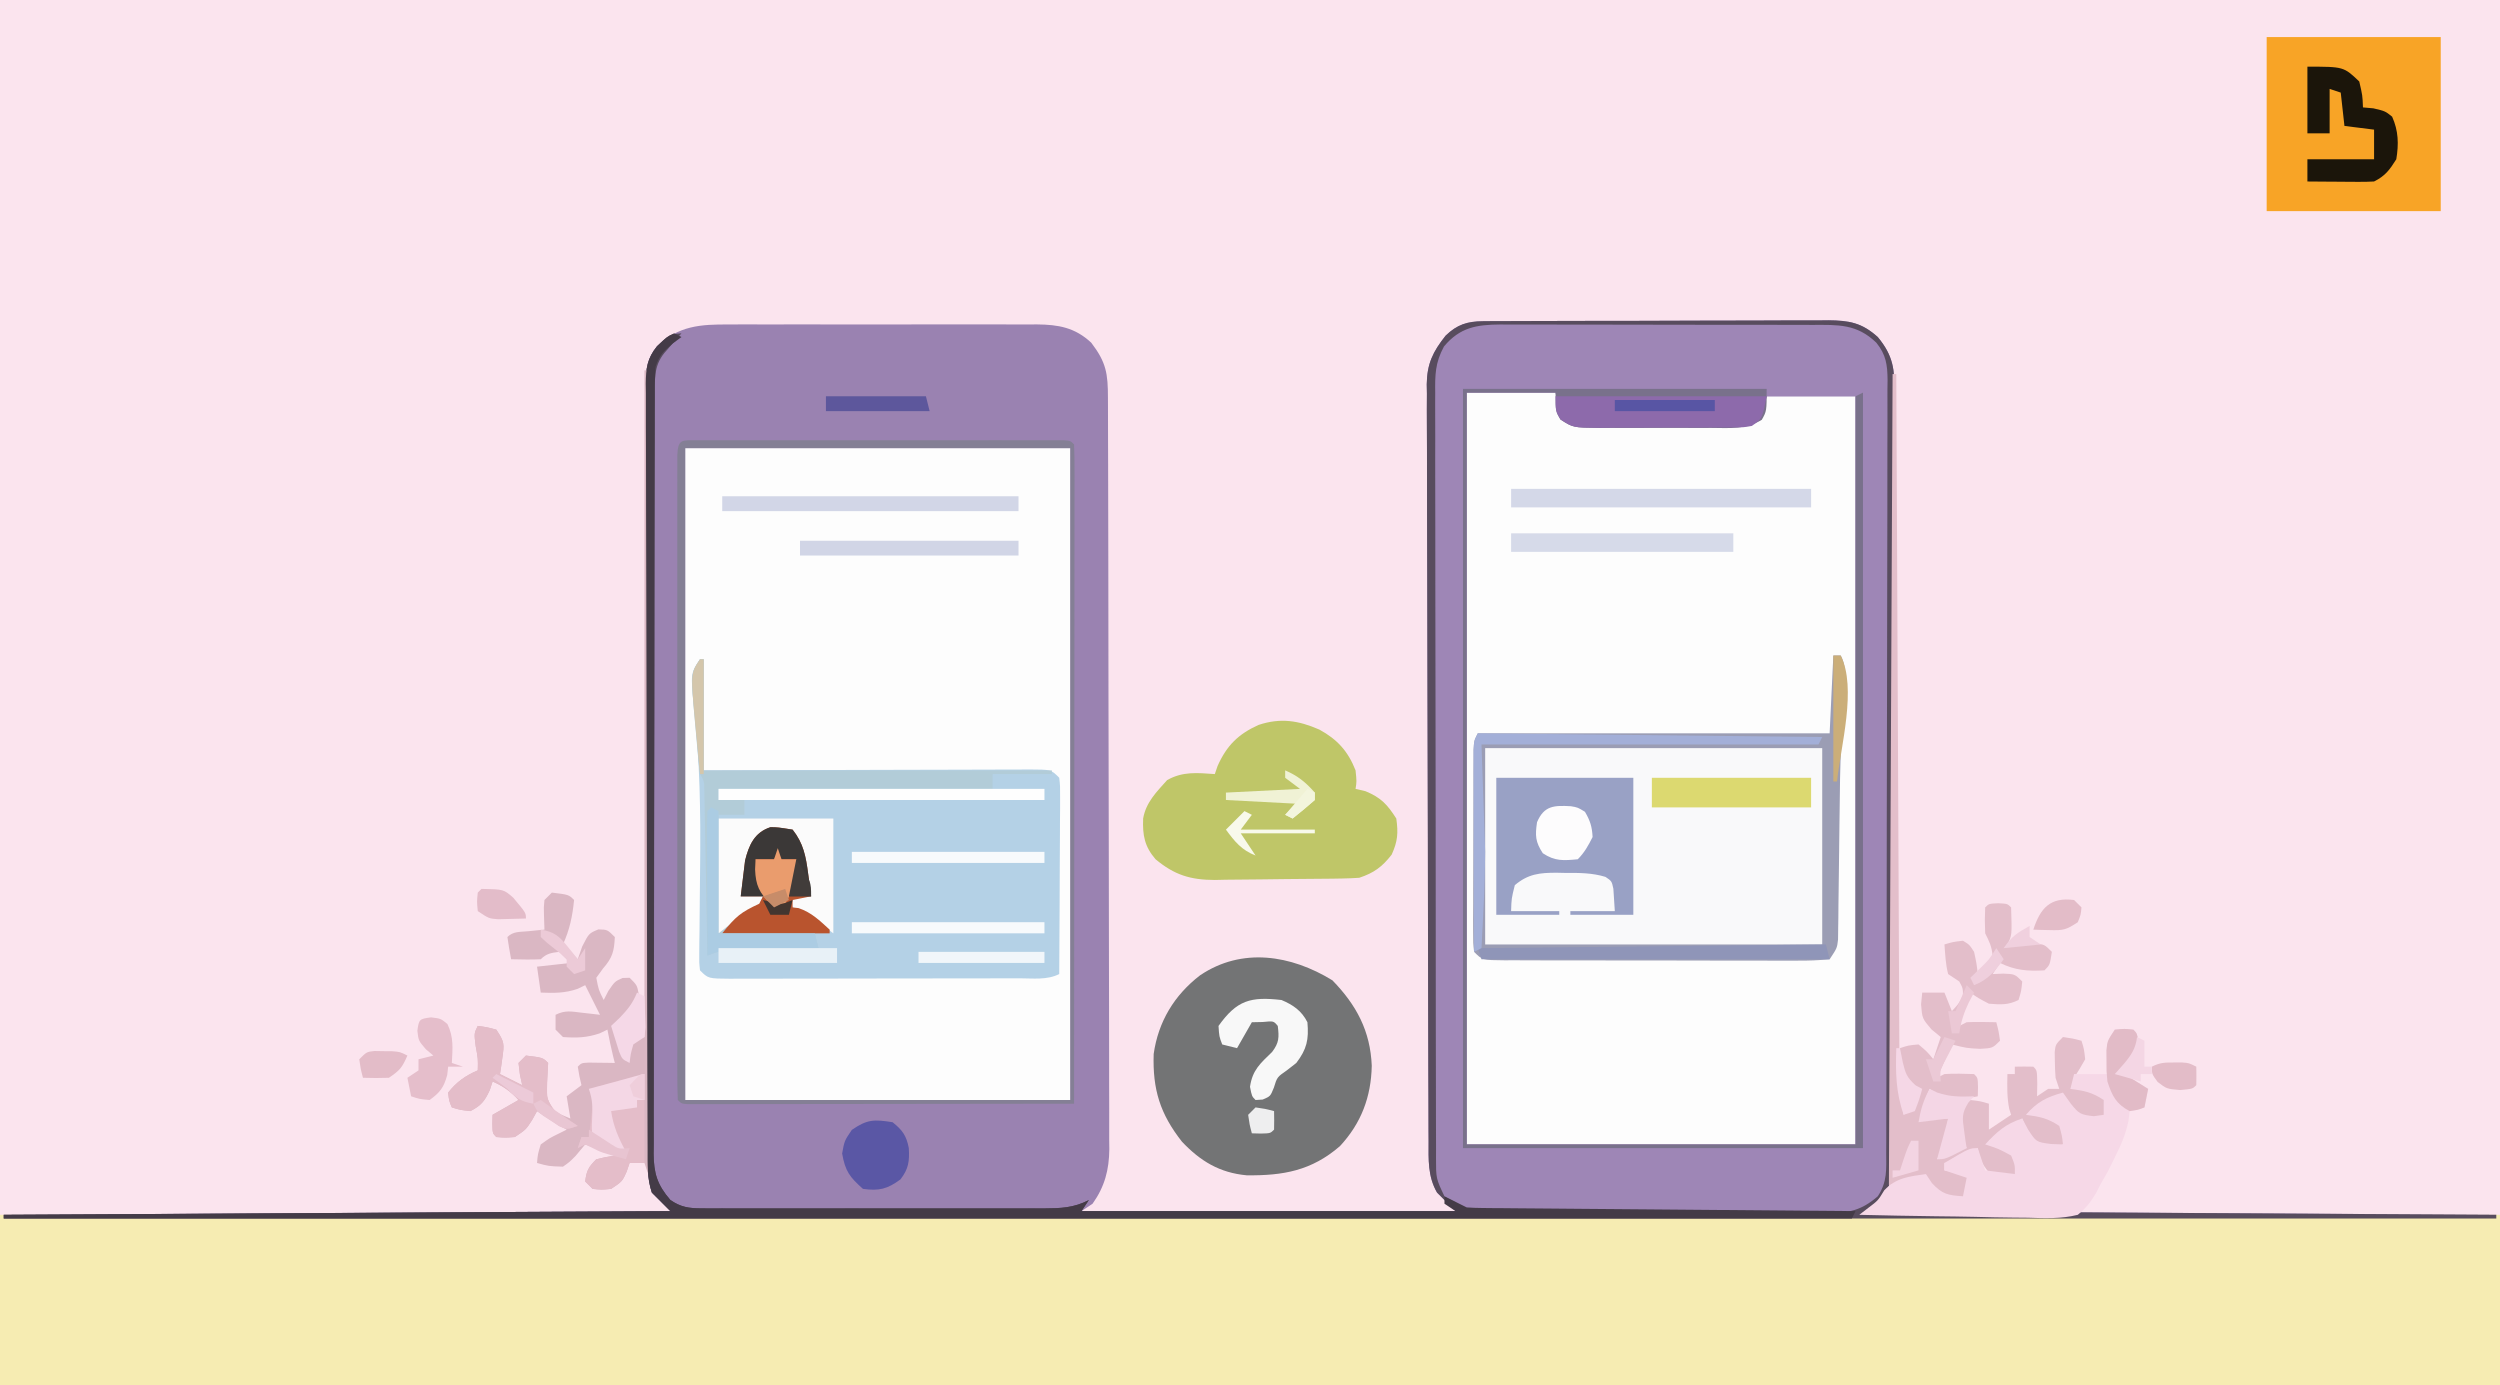 <svg height="374" width="675" xmlns="http://www.w3.org/2000/svg"><rect width="100%" height="100%" fill="#333333" stroke="none"/><path d="m0 0h675v374c-222.75 0-445.5 0-675 0 0-123.42 0-246.84 0-374z" fill="#fbe4ee"/><path d="m0 0c.88-.009 1.761-.017 2.668-.026.958.001 1.916.002 2.903.003 1.523-.01 1.523-.01 3.076-.02 3.358-.019 6.717-.023 10.075-.025 2.334-.006 4.668-.013 7.002-.02 4.894-.012 9.788-.016 14.682-.014 6.27 0 12.54-.027 18.811-.062 4.821-.022 9.642-.026 14.464-.025 2.312-.002 4.623-.011 6.935-.027 3.234-.02 6.467-.014 9.701-.002.954-.011 1.908-.022 2.891-.034 5.61.053 9.024.618 13.366 4.52 4.196 5.078 4.573 8.769 4.501 15.071.006.903.011 1.807.017 2.737.014 3.022-.001 6.043-.016 9.064.004 2.168.009 4.337.016 6.505.014 5.886.003 11.772-.014 17.659-.014 6.159-.007 12.318-.004 18.477.003 10.343-.011 20.687-.034 31.03-.027 11.96-.028 23.919-.017 35.878.011 11.503.005 23.006-.01 34.509-.006 4.896-.006 9.792-.001 14.689.005 5.765-.005 11.53-.027 17.296-.006 2.116-.006 4.233-.001 6.349.006 2.888-.007 5.775-.024 8.663.009 1.257.009 1.257.018 2.54-.053 4.899-.633 8.32-3.406 12.531-1.32.99-2.64 1.98-4 3 84.15.495 84.15.495 170 1v1c-222.09 0-444.18 0-673 0 0-.33 0-.66 0-1l180-1c-1.65-1.65-3.3-3.3-5-5-1.307-3.922-1.152-7.659-1.154-11.748-.007-1.357-.007-1.357-.013-2.742-.013-3.045-.02-6.089-.026-9.134-.008-2.178-.016-4.356-.025-6.534-.026-7.162-.042-14.324-.056-21.487-.005-2.464-.011-4.927-.016-7.391-.022-10.245-.04-20.49-.052-30.736-.015-13.364-.039-26.728-.091-40.092-.045-11.656-.073-23.312-.079-34.969-.004-6.171-.016-12.341-.048-18.512-.03-5.804-.036-11.607-.025-17.411 0-2.131-.008-4.262-.026-6.393-.023-2.908-.014-5.815.001-8.723-.014-.844-.028-1.689-.042-2.558.055-4.109.38-6.758 2.988-10.026 5.886-5.628 11.827-5.985 19.541-5.933 1.45-.008 1.45-.008 2.93-.016 3.18-.013 6.359-.004 9.539.006 2.218-.002 4.435-.005 6.653-.009 4.641-.004 9.282.002 13.923.016 5.944.017 11.888.007 17.832-.011 4.577-.011 9.154-.007 13.73 0 2.192.002 4.383-0 6.575-.007 3.064-.008 6.127.004 9.19.021.903-.006 1.805-.012 2.735-.018 5.789.058 10.247.823 14.659 4.942 4.066 5.318 4.504 8.351 4.503 14.928.004.886.007 1.773.011 2.686.011 2.988.015 5.976.019 8.963.006 2.135.013 4.27.02 6.405.017 5.814.028 11.629.036 17.443.005 3.631.011 7.263.018 10.894.019 11.358.033 22.716.042 34.074.01 13.117.036 26.234.077 39.352.03 10.133.045 20.267.048 30.4.002 6.054.011 12.109.036 18.163.023 5.698.028 11.396.017 17.094-0 2.09.006 4.18.02 6.269.018 2.857.011 5.713-.003 8.57.016 1.235.016 1.235.033 2.496-.062 5.599-1.241 10.11-4.521 14.729-1.485.99-1.485.99-3 2h101c-1.65-1.65-3.3-3.3-5-5-2.541-4.428-2.291-8.931-2.281-13.899-.006-.897-.012-1.794-.018-2.718-.017-3.006-.02-6.012-.023-9.018-.009-2.155-.019-4.31-.03-6.466-.026-5.855-.039-11.711-.048-17.566-.006-3.658-.014-7.317-.023-10.975-.027-11.447-.047-22.893-.054-34.34-.009-13.213-.044-26.426-.102-39.638-.043-10.214-.063-20.428-.066-30.642-.002-6.1-.014-12.2-.05-18.3-.033-5.738-.037-11.476-.02-17.214.002-2.104-.007-4.209-.027-6.313-.025-2.877-.014-5.752.007-8.629-.024-1.244-.024-1.244-.049-2.513.095-5.591 1.644-8.781 5.107-13.148 3.098-2.99 5.865-3.868 10.104-3.886z" fill="#9a82b1" transform="translate(400.427 86.733)"/><path d="m0 0h675v46c-222.75 0-445.5 0-675 0 0-15.18 0-30.36 0-46z" fill="#f6ecb2" transform="translate(0 328)"/><path d="m0 0h24c.66 1.98 1.32 3.96 2 6 2.487 2.487 3.247 2.256 6.677 2.275.971.01 1.942.019 2.943.029 1.052-.001 2.104-.002 3.188-.003 1.078.004 2.155.009 3.266.013 2.282.006 4.565.006 6.847.002 3.499-.003 6.996.02 10.495.046 2.214.002 4.428.003 6.643.002 1.05.009 2.1.018 3.182.028 1.462-.009 1.462-.009 2.953-.019 1.287.001 1.287.001 2.599.002 2.738-.464 3.581-1.148 5.208-3.374.33-1.32.66-2.64 1-4h24v202c-34.65 0-69.3 0-105 0 0-66.99 0-133.98 0-203z" fill="#fdfdfd" transform="translate(396 106)"/><path d="m0 0h104v176c-34.32 0-68.64 0-104 0 0-58.08 0-116.16 0-176z" fill="#fdfdfd" transform="translate(185 121)"/><path d="m0 0c1.465-.008 1.465-.008 2.959-.016 3.218-.013 6.435-.004 9.653.006 2.241-.002 4.483-.005 6.724-.009 4.694-.004 9.388.002 14.082.016 6.012.017 12.024.007 18.037-.011 4.627-.011 9.255-.007 13.882 0 2.217.002 4.434-0 6.65-.007 3.1-.008 6.199.004 9.298.021 1.37-.009 1.37-.009 2.768-.018 6.274.062 10.532.955 15.222 5.451 2.577 4.079 2.425 7.294 2.375 12.027.006.915.012 1.831.019 2.774.016 3.069.003 6.136-.009 9.205.005 2.199.013 4.399.021 6.598.018 5.975.011 11.95-.002 17.925-.01 6.249-.001 12.498.006 18.747.008 11.167-.005 22.334-.025 33.502-.018 10.124-.015 20.247.004 30.371.021 11.758.029 23.517.018 35.275-.006 6.224-.007 12.447.006 18.671.012 5.851.004 11.701-.02 17.552-.005 2.149-.004 4.298.005 6.447.011 2.93-.003 5.859-.023 8.789.009.854.018 1.707.027 2.587-.052 3.925-.243 6.002-2.317 9.427-3.467 3.216-5.933 4.305-10.645 4.325-.88.009-1.761.017-2.668.026-.958-.001-1.916-.002-2.903-.003-1.523.01-1.523.01-3.076.02-3.358.019-6.717.023-10.075.025-2.334.006-4.668.013-7.002.02-4.894.012-9.788.016-14.682.014-6.27-0-12.54.027-18.811.062-4.821.022-9.642.026-14.464.025-2.312.002-4.623.011-6.935.027-3.234.02-6.467.014-9.701.002-1.431.017-1.431.017-2.891.034-5.592-.053-9.02-.637-13.366-4.52-2.774-3.86-2.284-8.318-2.267-12.869-.005-.906-.009-1.811-.014-2.745-.013-3.042-.011-6.083-.009-9.125-.006-2.178-.013-4.356-.02-6.534-.018-5.921-.022-11.843-.024-17.764-.002-4.94-.009-9.881-.016-14.821-.017-12.321-.021-24.642-.019-36.963.001-11.362-.022-22.724-.052-34.086-.026-10.322-.037-20.644-.036-30.966.001-6.167-.005-12.334-.026-18.502-.019-5.8-.02-11.599-.005-17.399.002-2.129-.003-4.259-.015-6.388-.015-2.906-.006-5.81.009-8.716-.015-1.265-.015-1.265-.031-2.556.062-5.318.992-8.351 4.526-12.566 5.07-3.562 9.892-3.428 15.857-3.388zm-11.857 18.388v203h105c0-66.66 0-133.32 0-202-7.92 0-15.84 0-24 0-.66 1.65-1.32 3.3-2 5-2.487 2.487-3.247 2.256-6.677 2.275-1.457.014-1.457.014-2.943.029-1.052-.001-2.104-.002-3.188-.003-1.078.004-2.155.009-3.266.013-2.282.006-4.565.006-6.847.002-3.499-.003-6.996.02-10.495.046-2.214.002-4.428.003-6.643.002-1.05.009-2.1.018-3.182.028-.974-.006-1.949-.012-2.953-.019-1.287.001-1.287.001-2.599.002-2.208-.374-2.208-.374-3.945-1.585-1.262-1.789-1.262-1.789-2.262-6.789-7.92 0-15.84 0-24 0z" fill="#9e86b6" transform="translate(407.857 87.612)"/><path d="m0 0h2c1.236 2.472 1.133 4.112 1.125 6.875.004 1.296.004 1.296.008 2.617-.114 2.998-.348 5.937-.626 8.922-.548 6.493-.692 12.951-.753 19.465-.033 2.408-.066 4.816-.1 7.225-.048 3.753-.092 7.505-.131 11.258-.04 3.652-.091 7.303-.144 10.955-.008 1.128-.017 2.256-.025 3.418-.017 1.042-.033 2.084-.05 3.158-.01.916-.021 1.833-.031 2.777-.272 2.33-.272 2.33-2.272 5.33-3.009.297-5.813.399-8.824.372-.914.004-1.828.007-2.769.011-3.031.008-6.062-.006-9.094-.02-2.1-.001-4.2-0-6.3.002-4.405-0-8.81-.011-13.215-.029-5.656-.023-11.313-.023-16.969-.016-4.337.003-8.675-.003-13.012-.013-2.086-.004-4.172-.005-6.258-.003-2.912 0-5.823-.012-8.735-.028-.869.002-1.737.005-2.632.008-5.963-.053-5.963-.053-8.192-2.282-.247-2.391-.247-2.391-.243-5.428-.003-1.135-.006-2.269-.009-3.438.011-1.845.011-1.845.022-3.728 0-1.258.001-2.515.001-3.811.003-2.663.01-5.326.023-7.989.017-3.417.021-6.833.02-10.25 0-3.254.009-6.508.018-9.763.001-1.23.002-2.46.003-3.728.006-1.135.013-2.269.019-3.438.004-1.002.008-2.004.012-3.037.134-2.391.134-2.391 1.134-4.391h95c.33-6.93.66-13.86 1-21z" fill="#f9f9fa" transform="translate(495 177)"/><path d="m0 0h1v30c4.256-.016 4.256-.016 8.597-.032 9.356-.033 18.712-.055 28.067-.072 5.674-.01 11.349-.025 17.023-.047 5.472-.022 10.945-.034 16.417-.039 2.092-.004 4.183-.011 6.275-.022 2.921-.014 5.843-.017 8.764-.016.872-.007 1.744-.014 2.642-.022 5.986.021 5.986.021 8.214 2.249.241 2.253.241 2.253.227 5.092-0 1.061-0 2.122-0 3.215-.01 1.149-.021 2.298-.031 3.482-.003 1.174-.006 2.347-.009 3.556-.011 3.76-.036 7.52-.062 11.28-.01 2.544-.019 5.089-.027 7.633-.022 6.247-.056 12.495-.098 18.742-3.331 1.666-7.069 1.147-10.732 1.145-.904.003-1.808.007-2.74.01-2.999.01-5.998.011-8.996.013-2.077.003-4.155.007-6.232.01-4.358.006-8.716.008-13.074.007-5.596-0-11.192.014-16.787.031-4.291.011-8.582.013-12.873.013-2.064.001-4.128.006-6.191.013-2.88.01-5.761.007-8.641.001-.859.006-1.719.011-2.604.017-5.9-.032-5.9-.032-8.129-2.26-.227-2.105-.227-2.105-.195-4.743.01-1.485.01-1.485.02-3.0.017-1.08.033-2.16.05-3.273.008-1.121.015-2.243.023-3.398.033-4.798.088-9.595.143-14.392.148-14.035-.083-27.809-1.604-41.771-.998-9.581-.998-9.581 1.562-13.423z" fill="#b4d1e6" transform="translate(189 178)"/><path d="m0 0c6.512 6.693 10.243 13.701 10.625 23.062-.167 8.413-2.842 15.52-8.598 21.715-7.669 6.624-15.286 7.974-25.164 7.871-7.305-.679-12.5-3.813-17.488-9.086-5.888-7.489-7.944-14.079-7.633-23.68 1.241-8.728 5.563-15.877 12.527-21.234 11.302-7.624 24.535-5.519 35.73 1.352z" fill="#737475" transform="translate(359.75 264.688)"/><path d="m0 0c.88-.009 1.761-.017 2.668-.026.958.001 1.916.002 2.903.003 1.523-.01 1.523-.01 3.076-.02 3.358-.019 6.717-.023 10.075-.025 2.334-.006 4.668-.013 7.002-.02 4.894-.012 9.788-.016 14.682-.014 6.27 0 12.54-.027 18.811-.062 4.821-.022 9.642-.026 14.464-.025 2.312-.002 4.623-.011 6.935-.027 3.234-.02 6.467-.014 9.701-.002.954-.011 1.908-.022 2.891-.034 5.61.053 9.024.618 13.366 4.52 4.196 5.078 4.573 8.769 4.501 15.071.006.903.011 1.807.017 2.737.014 3.022-.001 6.043-.016 9.064.004 2.168.009 4.337.016 6.505.014 5.886.003 11.772-.014 17.659-.014 6.159-.007 12.318-.004 18.477.003 10.343-.011 20.687-.034 31.03-.027 11.96-.028 23.919-.017 35.878.011 11.503.005 23.006-.01 34.509-.006 4.896-.006 9.792-.001 14.689.005 5.765-.005 11.53-.027 17.296-.006 2.116-.006 4.233-.001 6.349.006 2.888-.007 5.775-.024 8.663.009 1.257.009 1.257.018 2.54-.053 4.899-.633 8.32-3.406 12.531-1.32.99-2.64 1.98-4 3 84.15.495 84.15.495 170 1v1c-222.09 0-444.18 0-673 0 0-.33 0-.66 0-1l180-1c-1.65-1.65-3.3-3.3-5-5-1.307-3.922-1.152-7.659-1.154-11.748-.007-1.357-.007-1.357-.013-2.742-.013-3.045-.02-6.089-.026-9.134-.008-2.178-.016-4.356-.025-6.534-.026-7.162-.042-14.324-.056-21.487-.005-2.464-.011-4.927-.016-7.391-.022-10.245-.04-20.49-.052-30.736-.015-13.364-.039-26.728-.091-40.092-.045-11.656-.073-23.312-.079-34.969-.004-6.171-.016-12.341-.048-18.512-.03-5.804-.036-11.607-.025-17.411 0-2.131-.008-4.262-.026-6.393-.023-2.908-.014-5.815.001-8.723-.014-.844-.028-1.689-.042-2.558.056-4.155.402-6.785 3.044-10.087 3.407-3.247 3.407-3.247 6.607-3.484-.422.482-.843.964-1.277 1.461-.548.632-1.096 1.263-1.66 1.914-.545.626-1.091 1.253-1.652 1.898-3.09 3.784-2.558 7.571-2.557 12.241-.004.892-.007 1.784-.011 2.702-.011 3.006-.015 6.013-.019 9.019-.006 2.148-.013 4.296-.02 6.445-.017 5.849-.028 11.699-.036 17.548-.005 3.652-.011 7.304-.018 10.956-.019 11.42-.033 22.84-.042 34.259-.01 13.195-.036 26.39-.077 39.584-.03 10.19-.045 20.381-.048 30.571-.002 6.09-.011 12.18-.036 18.27-.023 5.729-.028 11.458-.017 17.187 0 2.103-.006 4.207-.02 6.31-.018 2.871-.011 5.741.003 8.611-.011.833-.022 1.667-.033 2.525.058 5.271.943 8.368 4.521 12.497 2.809 1.933 5.026 2.251 8.396 2.254.873.006 1.747.011 2.646.017.95-.004 1.9-.008 2.88-.012 1.51.005 1.51.005 3.051.011 3.331.009 6.661.003 9.992-.004 2.314.001 4.628.003 6.942.006 4.851.003 9.703-.001 14.554-.011 6.219-.011 12.437-.005 18.656.007 4.779.007 9.558.005 14.338-0 2.293-.001 4.586 0 6.879.005 3.205.005 6.41-.003 9.616-.014.948.004 1.896.008 2.873.012 4.496-.029 8.099-.127 12.178-2.271-.66.99-1.32 1.98-2 3h101c-1.65-1.65-3.3-3.3-5-5-2.541-4.428-2.291-8.931-2.281-13.899-.006-.897-.012-1.794-.018-2.718-.017-3.006-.02-6.012-.023-9.018-.009-2.155-.019-4.31-.03-6.466-.026-5.855-.039-11.711-.048-17.566-.006-3.658-.014-7.317-.023-10.975-.027-11.447-.047-22.893-.054-34.34-.009-13.213-.044-26.426-.102-39.638-.043-10.214-.063-20.428-.066-30.642-.002-6.1-.014-12.2-.05-18.3-.033-5.738-.037-11.476-.02-17.214.002-2.104-.007-4.209-.027-6.313-.025-2.877-.014-5.752.007-8.629-.024-1.244-.024-1.244-.049-2.513.095-5.591 1.644-8.781 5.107-13.148 3.098-2.99 5.865-3.868 10.104-3.886zm-10.561 6.813c-2.384 4.413-2.421 7.649-2.361 12.577-.005.909-.01 1.818-.015 2.754-.011 3.04.006 6.08.023 9.12-.002 2.182-.006 4.363-.012 6.545-.01 5.921.006 11.842.026 17.764.018 6.193.014 12.387.013 18.58.002 10.399.019 20.798.047 31.196.028 10.699.042 21.398.041 32.098-.002 12.897.007 25.794.025 38.691.007 4.926.011 9.851.012 14.777.002 5.796.014 11.593.034 17.389.006 2.13.008 4.26.007 6.39-.001 2.902.01 5.803.025 8.705-.003.848-.006 1.696-.009 2.57-.003 5.476-.003 5.476 2.277 10.299 5.159 4.602 9.658 4.573 16.225 4.518 1.523.011 1.523.011 3.077.021 3.348.018 6.695.006 10.042-.008 2.331.003 4.662.007 6.994.012 4.882.006 9.764-.003 14.647-.021 6.255-.023 12.509-.01 18.763.014 4.813.014 9.625.01 14.438-.001 2.306-.003 4.612.001 6.918.01 3.224.01 6.448-.005 9.672-.028.951.008 1.902.016 2.881.025 5.602-.072 8.943-.727 13.343-4.542 2.619-3.928 2.287-7.266 2.274-11.824.005-.913.01-1.826.016-2.767.015-3.072.016-6.144.016-9.217.008-2.198.016-4.395.025-6.593.022-5.979.031-11.959.036-17.938.004-3.734.01-7.467.017-11.201.023-12.347.037-24.695.041-37.042 0-.666 0-1.332.001-2.018 0-.667 0-1.333.001-2.02.004-10.801.031-21.603.068-32.404.038-11.09.057-22.18.058-33.27.001-6.227.01-12.453.038-18.679.026-5.856.028-11.712.012-17.569-.002-2.15.005-4.301.021-6.451.02-2.934.01-5.867-.008-8.802.02-1.278.02-1.278.04-2.582-.059-4.171-.386-6.812-3.055-10.114-5.298-5.115-10.337-4.803-17.343-4.784-.976-.005-1.952-.01-2.958-.015-3.223-.014-6.446-.013-9.669-.011-2.243-.004-4.486-.008-6.729-.013-4.7-.007-9.4-.007-14.1-.002-6.02.006-12.04-.011-18.061-.034-4.632-.015-9.263-.016-13.895-.012-2.22-.001-4.439-.006-6.659-.016-3.105-.012-6.209-.006-9.313.006-.915-.008-1.83-.015-2.773-.023-6.425.053-10.895.764-15.234 5.941z" fill="#584c5e" transform="translate(400.427 86.733)"/><path d="m0 0h47v47c-15.51 0-31.02 0-47 0 0-15.51 0-31.02 0-47z" fill="#f8a426" transform="translate(612 10)"/><path d="m0 0c4.86 2.665 7.719 5.833 9.75 11 .312 3 .312 3 0 5l2.688.625c4.201 1.744 5.865 3.56 8.312 7.375.55 3.916.384 6.155-1.25 9.75-2.576 3.312-4.773 4.924-8.75 6.25-1.507.111-3.018.169-4.528.193-.915.016-1.83.032-2.773.049-4.189.045-8.378.086-12.567.109-2.205.017-4.409.044-6.613.082-3.188.055-6.374.077-9.562.091-.977.023-1.955.045-2.962.069-6.58-.02-10.903-1.345-15.995-5.592-2.963-3.426-3.54-6.473-3.352-11.012.775-4.386 3.606-7.155 6.477-10.363 4.218-2.384 8.136-1.956 12.875-1.625.247-.722.495-1.444.75-2.188 2.453-5.52 5.605-8.622 11.051-11.078 5.924-1.978 10.789-1.212 16.449 1.266z" fill="#bfc668" transform="translate(356.25 197)"/><path d="m0 0h1v217c-.33-.99-.66-1.98-1-3-1.32 0-2.64 0-4 0-.268.784-.536 1.567-.812 2.375-1.188 2.625-1.188 2.625-4.188 4.625-2.562.25-2.562.25-5 0-.99-.99-.99-.99-2-2 .367-2.935.864-3.864 3-6 2.625-.625 2.625-.625 5-1-2.64-.99-5.28-1.98-8-3-.846 1.011-1.691 2.021-2.562 3.062-1.637 1.668-1.637 1.668-3.438 2.938-3.875-.125-3.875-.125-7-1 .188-2.312.188-2.312 1-5 2.438-1.75 2.438-1.75 5-3l2-1c-3.96-2.475-3.96-2.475-8-5-.65 1.176-.65 1.176-1.312 2.375-1.688 2.625-1.688 2.625-4.688 4.625-2.625.188-2.625.188-5 0-1-1-1-1-1.062-3.562.021-.804.041-1.609.062-2.438l7-4c-2.128-2.341-4.116-3.707-7-5-.371 1.145-.371 1.145-.75 2.312-1.397 3.004-2.314 4.178-5.25 5.688-2.75-.312-2.75-.312-5-1-.75-1.75-.75-1.75-1-4 2.284-2.876 4.641-4.56 8-6 .078-3.107.078-3.107-.562-6.562-.438-3.438-.438-3.438.562-5.438 2.375.312 2.375.312 5 1 2.236 3.353 2.173 3.907 1.625 7.688-.111.808-.222 1.616-.336 2.449-.095.615-.191 1.23-.289 1.863l6 3c-.206-.949-.412-1.897-.625-2.875-.124-1.031-.247-2.062-.375-3.125l2-2c4.556.556 4.556.556 6 2-.085 1.772-.193 3.543-.312 5.312-.184 3.979-.184 3.979 1.645 7.305 1.825 1.233 1.825 1.233 4.668 2.383-.33-1.98-.66-3.96-1-6l4-3c-.186-.804-.371-1.609-.562-2.438-.144-.846-.289-1.691-.438-2.562 1-1 1-1 3.066-1.098 1.236.017 1.236.017 2.496.035.826.009 1.653.018 2.504.027.638.012 1.276.023 1.934.035-.153-.603-.307-1.207-.465-1.828-.586-2.378-1.068-4.768-1.535-7.172-.681.33-1.361.66-2.062 1-3.496 1.19-6.267 1.277-9.938 1-.66-.66-1.32-1.32-2-2 0-1.32 0-2.64 0-4 2.623-1.312 4.23-.896 7.125-.562.91.102 1.82.204 2.758.309.699.084 1.397.168 2.117.254-1.32-2.64-2.64-5.28-4-8-.681.33-1.361.66-2.062 1-3.446 1.173-6.321 1.142-9.938 1-.33-2.31-.66-4.62-1-7l9-1c-.99-.99-1.98-1.98-3-3-2.137.251-3.459.459-5 2-2.671.141-5.324.042-8 0-.381-1.991-.713-3.993-1-6 1.583-1.583 3.38-1.347 5.562-1.562.826-.084 1.653-.168 2.504-.254.638-.061 1.276-.121 1.934-.184-.041-1.279-.083-2.558-.125-3.875-.07-2.18-.07-2.18.125-4.125l2-2c4.556.556 4.556.556 6 2-.417 4.333-1.198 8.035-3 12l4 4 1.188-3.438c1.812-3.562 1.812-3.562 4.375-4.625 2.438.062 2.438.062 4.438 2.062-.17 3.827-.639 5.587-3.188 8.5-.598.825-1.196 1.65-1.812 2.5.62 3.281.62 3.281 2 6l1.25-2.438c1.75-2.562 1.75-2.562 3.812-3.5l1.938-.062c2 2 2 2 2.438 4.312-.616 3.783-2.653 5.174-5.438 7.688-1.254 1.944-1.254 1.944-.441 3.945.29.719.58 1.439.879 2.18.287.724.575 1.449.871 2.195.342.831.342.831.691 1.68l.812-2.438c.392-.846.784-1.691 1.188-2.562l3-1c0-59.4 0-118.8 0-180z" fill="#dab7c3" transform="translate(174 100)"/><path d="m0 0h1c.004.988.008 1.976.013 2.995.103 24.045.212 48.09.327 72.135.055 11.628.109 23.256.158 34.884.043 10.135.089 20.27.14 30.405.027 5.366.051 10.733.072 16.099.02 5.052.044 10.104.071 15.156.009 1.853.017 3.706.023 5.559.008 2.533.023 5.066.038 7.599.001 1.096.001 1.096.003 2.214.035 4.423.442 8.603 1.155 12.955 1.734-1.508 2.915-2.841 4-4.875 0-.701 0-1.403 0-2.125-.804-.784-1.609-1.567-2.438-2.375-2.562-2.625-2.562-2.625-2.875-5.938l.312-2.688c2.25-.75 2.25-.75 5-1 2.312 1.938 2.312 1.938 4 4 .66-1.98 1.32-3.96 2-6-.825-.681-1.65-1.361-2.5-2.062-2.5-2.938-2.5-2.938-2.812-6.75l.312-3.188h6l2 5c1.648-1.752 1.648-1.752 3-4 .005-2.148.005-2.148-1-4-1.485-.99-1.485-.99-3-2-.701-2.663-.777-5.24-1-8 2.312-.688 2.312-.688 5-1 1.75 1.062 1.75 1.062 3 3 .688 3.188.688 3.188 1 6 2.148-2.247 2.148-2.247 4-5-.208-2.431-.914-3.829-2-6-.125-3.562-.125-3.562 0-7 1-1 1-1 3.5-1.125 2.5.125 2.5.125 3.5 1.125.239 7.522.239 7.522-1 10 .699-.023 1.397-.046 2.117-.07.91-.018 1.82-.036 2.758-.055.905-.023 1.81-.046 2.742-.07 2.383.195 2.383.195 4.383 2.195-.536 3.536-.536 3.536-2 5-4.55.262-7.884-.005-12-2-.66.99-1.32 1.98-2 3 .949-.041 1.897-.083 2.875-.125 3.125.125 3.125.125 5.125 2.125-.25 2.562-.25 2.562-1 5-2.82 1.41-4.87 1.245-8 1-2.875-1.5-2.875-1.5-5-3-.99 2.97-1.98 5.94-3 9l2-1c2.672-.134 5.323-.043 8 0 .625 2.375.625 2.375 1 5-2 2-2 2-5.375 2.188-3.625-.188-3.625-.188-7.625-1.188-1.32 2.97-2.64 5.94-4 9l2-1c2.69-.187 5.297-.086 8 0 1 1 1 1 1.062 3.562-.021.804-.041 1.609-.062 2.438-7.262 1.354-7.262 1.354-11-.438-.66-.516-1.32-1.031-2-1.562-1.257 2.906-2 4.796-2 8h7c-.75 7.625-.75 7.625-3 11l2.875-1.5c3.125-1.5 3.125-1.5 5.125-1.5-.33-.722-.66-1.444-1-2.188-1.032-2.904-1.401-4.766-1-7.812 1.188-1.875 1.188-1.875 3-3 2.688.312 2.688.312 5 1v7l6-4c-.247-.773-.247-.773-.5-1.562-.65-3.171-.562-6.21-.5-9.438h2c0-.66 0-1.32 0-2 1.666-.043 3.334-.041 5 0 1 1 1 1 1.062 4.562-.021 1.134-.041 2.269-.062 3.438l3-2h3c-.33-.99-.66-1.98-1-3-.116-1.518-.175-3.04-.188-4.562-.014-.785-.028-1.57-.043-2.379.23-2.059.23-2.059 2.23-4.059 2.625.375 2.625.375 5 1 .688 2.188.688 2.188 1 5-.947 1.697-1.942 3.369-3 5 .93 2.426.93 2.426 4.5 3.312 3.5 1.688 3.5 1.688 4.5 4.312v2.375c-1 1-1 1-3.75 1.438-3.591-.483-3.947-.793-6.125-3.438-.701-.99-1.403-1.98-2.125-3-3.403 1.059-6.014 2.009-9 4l2.812.875c3.188 1.125 3.188 1.125 6.188 3.125.188 2.625.188 2.625 0 5-2.188.812-2.188.812-5 1-3.086-2.525-4.733-4.199-6-8-2.97 1.98-5.94 3.96-9 6l8 5c-.33 1.65-.66 3.3-1 5-3.292.366-4.586.322-7.25-1.75-1.707-2.194-2.362-3.534-2.75-6.25-1.671.99-1.671.99-3.375 2-3.375 2-3.375 2-5.625 2v2c1.98.33 3.96.66 6 1 .625 2.375.625 2.375 1 5-.99.99-.99.99-2 2-2.875-.062-2.875-.062-6-1-2.375-2.562-2.375-2.562-4-5-4.95.99-4.95.99-10 2 .33-72.27.66-144.54 1-219z" fill="#e3beca" transform="translate(511 101)"/><path d="m0 0h82c0 6 0 6-1.314 8.342-4.321 2.668-8.676 2.228-13.654 2.189-1.609.006-1.609.006-3.25.012-2.266.003-4.532-.005-6.798-.021-3.47-.021-6.938-0-10.409.025-2.202-.003-4.404-.008-6.605-.016-1.039.008-2.077.016-3.147.025-7.098-.092-7.098-.092-10.507-2.276-1.314-2.279-1.314-2.279-1.314-7.279-7.92 0-15.84 0-24 0v203h105c0-66.66 0-133.32 0-202 .66-.33 1.32-.66 2-1v204c-35.64 0-71.28 0-108 0 0-67.65 0-135.3 0-205z" fill="#79718b" transform="translate(395 105)"/><path d="m0 0c2.562-.25 2.562-.25 5 0 1 1 1 1 1.375 3.25-.526 3.856-2.519 5.251-5.375 7.75l8 5c-.495 2.475-.495 2.475-1 5-1.32.33-2.64.66-4 1-.099.848-.199 1.696-.301 2.57-.783 3.841-2.122 6.807-3.887 10.305-.571 1.152-1.142 2.305-1.73 3.492-.689 1.214-1.383 2.425-2.082 3.633-.344.686-.687 1.371-1.041 2.077-1.451 2.448-2.744 4.119-4.959 5.923-4.502 1.12-8.877.933-13.492.781-1.301-.011-2.602-.023-3.943-.034-3.444-.03-6.885-.109-10.327-.198-3.519-.082-7.038-.118-10.558-.159-6.894-.086-13.787-.222-20.68-.391.789-.606 1.578-1.212 2.391-1.836 2.701-2.03 2.701-2.03 4.359-4.789 3.233-3.413 6.715-3.726 11.25-4.375.536.804 1.073 1.609 1.625 2.438 2.806 3.028 4.343 3.288 8.375 3.562.33-1.65.66-3.3 1-5-1.98-.66-3.96-1.32-6-2 0-.66 0-1.32 0-2 6.75-4 6.75-4 9-4 .66 1.98 1.32 3.96 2 6l8 1c.052-2.423.052-2.423-1-5-3.473-1.87-3.473-1.87-7-3 3.126-3.394 5.565-5.606 10-7 .516.969 1.031 1.939 1.562 2.938 2.202 3.416 2.202 3.416 6.188 3.938l3.25.125c-.27-2.437-.27-2.437-1-5-3.188-2.125-5.265-2.502-9-3 3.019-3.483 5.569-4.792 10-6l2.125 3c2.205 2.691 2.519 2.96 6.188 3.375.887-.124 1.774-.247 2.688-.375 0-1.32 0-2.64 0-4-3.188-2.125-5.265-2.502-9-3l1-4h9c-.041-1.423-.083-2.846-.125-4.312-.106-3.668-.011-4.484 2.125-7.688z" fill="#f6d8e7" transform="translate(571 278)"/><path d="m0 0h2c1.236 2.472 1.133 4.112 1.125 6.875.004 1.296.004 1.296.008 2.617-.114 2.998-.348 5.937-.626 8.922-.548 6.493-.692 12.951-.753 19.465-.033 2.408-.066 4.816-.1 7.225-.048 3.753-.092 7.505-.131 11.258-.04 3.652-.091 7.303-.144 10.955-.008 1.128-.017 2.256-.025 3.418-.017 1.042-.033 2.084-.05 3.158-.01.916-.021 1.833-.031 2.777-.272 2.33-.272 2.33-2.272 5.33-3.009.297-5.813.399-8.824.372-.914.004-1.828.007-2.769.011-3.031.008-6.062-.006-9.094-.02-2.1-.001-4.2-0-6.3.002-4.405-0-8.81-.011-13.215-.029-5.656-.023-11.313-.023-16.969-.016-4.337.003-8.675-.003-13.012-.013-2.086-.004-4.172-.005-6.258-.003-2.912 0-5.823-.012-8.735-.028-.869.002-1.737.005-2.632.008-5.963-.053-5.963-.053-8.192-2.282-.247-2.391-.247-2.391-.243-5.428-.003-1.135-.006-2.269-.009-3.438.011-1.845.011-1.845.022-3.728 0-1.258.001-2.515.001-3.811.003-2.663.01-5.326.023-7.989.017-3.417.021-6.833.02-10.25 0-3.254.009-6.508.018-9.763.001-1.23.002-2.46.003-3.728.006-1.135.013-2.269.019-3.438.004-1.002.008-2.004.012-3.037.134-2.391.134-2.391 1.134-4.391h95c.33-6.93.66-13.86 1-21zm-94 25v53h91c0-17.49 0-34.98 0-53-30.03 0-60.06 0-91 0z" fill="#9b9db4" transform="translate(495 177)"/><path d="m0 0h1v30h94v1c-5.28 0-10.56 0-16 0v4c-24.42 0-48.84 0-74 0v3h7v4c-2.31 0-4.62 0-7 0l1 31c2.31-1.98 4.62-3.96 7-6l3-1 1-2c-1.98 0-3.96 0-6 0 .23-2.065.485-4.127.75-6.188.139-1.149.278-2.297.422-3.48.934-3.76 2.06-5.643 4.828-8.332 3.04-.992 4.719-.521 8 0 2.925 3.697 3.582 7.205 4.188 11.812.159 1.161.317 2.323.48 3.52.11.88.219 1.761.332 2.668-2.475.495-2.475.495-5 1v2l1.625.188c3.487 1.193 5.624 3.374 8.375 5.812-1.98.495-1.98.495-4 1l1 4c-.802.025-1.604.05-2.431.076-3.627.116-7.254.239-10.882.362-1.263.039-2.525.079-3.826.119-1.208.042-2.417.084-3.662.127-1.115.037-2.231.073-3.38.111-2.898.095-2.898.095-5.819 1.205-.01-.584-.021-1.169-.031-1.771-.108-6.067-.223-12.133-.341-18.2-.043-2.266-.085-4.532-.125-6.798-.058-3.252-.121-6.503-.186-9.755-.017-1.018-.033-2.035-.051-3.084-.02-.941-.04-1.882-.06-2.851-.016-.831-.031-1.661-.047-2.517-.036-2.094-.036-2.094-1.158-4.025-.22-1.594-.391-3.194-.535-4.797-.087-.959-.174-1.918-.264-2.906-.087-1.005-.174-2.011-.264-3.047-.091-.99-.182-1.98-.275-3-1.196-13.45-1.196-13.45 1.338-17.25z" fill="#b2ccd8" transform="translate(189 178)"/><path d="m0 0h37v37c-5.61 0-11.22 0-17 0 0-.33 0-.66 0-1h12c-.124-1.918-.124-1.918-.25-3.875-.046-.719-.093-1.439-.141-2.18-.444-2.042-.444-2.042-2.129-3.184-3.619-1.111-7.169-1.09-10.918-1.074-.751-.016-1.502-.032-2.275-.049-4.532-.004-7.685.304-11.287 3.361-.896 3.599-.896 3.599-1 7h13v1c-5.61 0-11.22 0-17 0 0-12.21 0-24.42 0-37z" fill="#99a1c5" transform="translate(404 210)"/><path d="m0 0 2 1c-.784.578-1.567 1.155-2.375 1.75-2.645 2.267-3.494 3.059-4.625 6.25-.195 2.95-.278 5.805-.267 8.755-.007 1.34-.007 1.34-.014 2.708-.013 3-.011 6-.009 9-.006 2.148-.013 4.297-.02 6.445-.018 5.841-.022 11.682-.024 17.523-.002 4.873-.009 9.747-.016 14.62-.016 11.496-.021 22.992-.02 34.489.001 11.865-.02 23.73-.051 35.595-.026 10.182-.037 20.364-.036 30.545.001 6.083-.005 12.167-.026 18.25-.019 5.721-.02 11.442-.005 17.163.002 2.1-.003 4.201-.015 6.301-.015 2.866-.006 5.732.009 8.598-.01.832-.021 1.664-.031 2.521.063 5.267.952 8.362 4.526 12.488 2.809 1.933 5.026 2.251 8.396 2.254.873.006 1.747.011 2.646.017.95-.004 1.9-.008 2.88-.012 1.51.005 1.51.005 3.051.011 3.331.009 6.661.003 9.992-.004 2.314.001 4.628.003 6.942.006 4.851.003 9.703-.001 14.554-.011 6.219-.011 12.437-.005 18.656.007 4.779.007 9.558.005 14.338-0 2.293-.001 4.586 0 6.879.005 3.205.005 6.41-.003 9.616-.014.948.004 1.896.008 2.873.012 4.496-.029 8.099-.127 12.178-2.271-.66.99-1.32 1.98-2 3h101c-.99-.66-1.98-1.32-3-2 0-.66 0-1.32 0-2l6 3c1.406.103 2.817.146 4.227.158 1.329.015 1.329.015 2.686.03.975.006 1.949.012 2.953.017 1.024.01 2.049.02 3.104.03 3.398.032 6.796.056 10.194.081 2.351.021 4.703.042 7.054.063 6.198.055 12.396.105 18.593.153 6.321.05 12.641.106 18.962.161 12.409.108 24.818.209 37.227.307-.33.66-.66 1.32-1 2-164.67 0-329.34 0-499 0 0-.33 0-.66 0-1l180-1c-1.65-1.65-3.3-3.3-5-5-1.307-3.922-1.152-7.659-1.154-11.748-.007-1.357-.007-1.357-.013-2.742-.013-3.045-.02-6.089-.026-9.134-.008-2.178-.016-4.356-.025-6.534-.026-7.162-.042-14.324-.056-21.487-.005-2.464-.011-4.927-.016-7.391-.022-10.245-.04-20.49-.052-30.736-.015-13.364-.039-26.728-.091-40.092-.045-11.656-.073-23.312-.079-34.969-.004-6.171-.016-12.341-.048-18.512-.03-5.804-.036-11.607-.025-17.411 0-2.131-.008-4.262-.026-6.393-.023-2.908-.014-5.815.001-8.723-.014-.844-.028-1.689-.042-2.558.056-4.166.4-6.78 3.063-10.079 2.587-2.492 2.587-2.492 4.587-3.492z" fill="#443b47" transform="translate(182 90)"/><path d="m0 0c1.325-.004 1.325-.004 2.677-.009 1.465.003 1.465.003 2.96.006 1.534-.003 1.534-.003 3.099-.005 3.399-.004 6.797-.001 10.196.002 2.35-.001 4.701-.002 7.051-.003 4.933-.001 9.866.001 14.799.005 6.339.006 12.678.002 19.017-.004 4.855-.004 9.711-.002 14.566 0 2.338.001 4.676-0 7.014-.002 3.261-.003 6.523.001 9.784.007.977-.002 1.953-.004 2.96-.006.883.003 1.767.006 2.677.009 1.158.001 1.158.001 2.34.001 1.76.126 1.76.126 2.76 1.126.097 2.291.122 4.585.12 6.878.001.728.002 1.455.003 2.205.002 2.457-.004 4.914-.009 7.37-0 1.754-0 3.508 0 5.261 0 4.777-.006 9.553-.013 14.33-.006 4.986-.007 9.972-.008 14.959-.003 9.449-.011 18.898-.021 28.347-.011 10.754-.017 21.509-.022 32.263-.01 22.129-.028 44.258-.05 66.387-13.803.023-27.607.041-41.41.052-6.409.005-12.817.012-19.226.024-6.179.011-12.358.017-18.537.019-2.363.002-4.726.005-7.09.011-3.298.007-6.595.008-9.893.008-1.481.005-1.481.005-2.993.011-.893-.001-1.787-.003-2.707-.004-1.171.001-1.171.001-2.366.003-1.778-.123-1.778-.123-2.778-1.123-.099-2.276-.126-4.555-.127-6.833-.002-.723-.003-1.446-.005-2.191-.004-2.441-.001-4.881.002-7.322-.001-1.742-.003-3.485-.005-5.227-.005-4.746-.003-9.491 0-14.237.003-4.955 0-9.91-.001-14.865-.002-8.323.001-16.645.005-24.968.005-9.637.004-19.273-.002-28.91-.005-8.258-.005-16.516-.003-24.774.002-4.939.002-9.878-.002-14.817-.003-4.642-.001-9.285.005-13.927.001-1.709.001-3.418-.001-5.127-.003-2.323.001-4.645.006-6.968 0-1.303.001-2.606.001-3.949.191-4.386 1.239-4.01 5.226-4.012zm-3.1 2.127v176h104c0-58.08 0-116.16 0-176-34.32 0-68.64 0-104 0z" fill="#847f95" transform="translate(188.1 118.873)"/><path d="m0 0h31v31c-2.64-1.98-5.28-3.96-8-6-.99-.33-1.98-.66-3-1-.33-.99-.66-1.98-1-3h6c-.289-.619-.578-1.238-.875-1.875-1.297-3.602-1.978-7.159-2.66-10.918-.374-2.235-.374-2.235-1.465-4.207-5.315-.578-5.315-.578-9.938 1.438-1.299 3.133-1.563 5.973-1.754 9.344-.337 2.424-1.11 4.101-2.309 6.219h6c-1.228 3.685-2.776 4.2-6.113 5.938-2.324 1.255-2.324 1.255-5.887 4.062 0-10.23 0-20.46 0-31z" fill="#fbfbfb" transform="translate(194 221)"/><path d="m0 0c2.027.039 2.027.039 5.965.664 2.925 3.697 3.582 7.205 4.188 11.812.159 1.161.317 2.323.48 3.52.164 1.321.164 1.321.332 2.668-1.65.33-3.3.66-5 1v2l1.625.188c3.515 1.202 5.631 3.318 8.375 5.812v1c-9.57 0-19.14 0-29 0 3.695-4.619 5.017-5.674 10-8l1-2c-1.98 0-3.96 0-6 0 .23-2.065.485-4.127.75-6.188.209-1.723.209-1.723.422-3.48 1.038-4.178 2.543-7.586 6.863-8.996z" fill="#b9542e" transform="translate(208.035 223.336)"/><path d="m0 0h57c-1.21 6.051-1.21 6.051-4 8-2.194.388-2.194.388-4.775.404-.968.013-1.936.025-2.933.038-1.044-.003-2.088-.006-3.163-.009-1.611.008-1.611.008-3.254.016-2.272.006-4.544.005-6.816-.003-3.479-.009-6.956.02-10.435.052-2.206.002-4.413.001-6.619-.002-1.042.011-2.084.022-3.157.034-7.151-.069-7.151-.069-10.535-2.311-1.312-2.219-1.312-2.219-1.312-6.219z" fill="#8d6aab" transform="translate(420 107)"/><path d="m0 0h81v5c-26.73 0-53.46 0-81 0 0-1.65 0-3.3 0-5z" fill="#d4d8e8" transform="translate(408 132)"/><path d="m0 0c9.795 0 9.795 0 14 4 .875 3.75.875 3.75 1 7l2.812.25c3.188.75 3.188.75 5.062 2.25 1.719 3.819 1.807 7.386 1.125 11.5-1.794 2.87-2.983 4.491-6 6-1.375.083-2.755.107-4.133.098-.806-.003-1.611-.006-2.441-.01-.842-.008-1.684-.017-2.551-.025-.849-.005-1.699-.009-2.574-.014-2.1-.012-4.201-.03-6.301-.049 0-1.98 0-3.96 0-6h18c0-2.64 0-5.28 0-8-2.64-.33-5.28-.66-8-1-.33-2.97-.66-5.94-1-9-.99-.33-1.98-.66-3-1v12c-1.98 0-3.96 0-6 0 0-5.94 0-11.88 0-18z" fill="#1b150a" transform="translate(623 18)"/><path d="m0 0c2.375.312 2.375.312 5 1 2.236 3.353 2.173 3.907 1.625 7.688-.166 1.212-.166 1.212-.336 2.449-.095.615-.191 1.23-.289 1.863l6 3c-.206-.949-.412-1.897-.625-2.875-.124-1.031-.247-2.062-.375-3.125l2-2c4.556.556 4.556.556 6 2-.059 1.772-.147 3.543-.25 5.312-.147 4.609-.147 4.609 2.562 8.25.887.474 1.774.949 2.688 1.438.99.66 1.98 1.32 3 2-3 1-3 1-5.043.004-.708-.476-1.415-.951-2.145-1.441-.715-.473-1.431-.946-2.168-1.434-.543-.373-1.085-.745-1.645-1.129-.433.784-.866 1.567-1.312 2.375-1.688 2.625-1.688 2.625-4.688 4.625-2.625.188-2.625.188-5 0-1-1-1-1-1.062-3.562.021-.804.041-1.609.062-2.438l7-4c-2.128-2.341-4.116-3.707-7-5-.247.763-.495 1.526-.75 2.312-1.397 3.004-2.314 4.178-5.25 5.688-2.75-.312-2.75-.312-5-1-.75-1.75-.75-1.75-1-4 2.284-2.876 4.641-4.56 8-6 .078-3.107.078-3.107-.562-6.562-.438-3.438-.438-3.438.562-5.438z" fill="#e4bdc9" transform="translate(129 277)"/><path d="m0 0v24c-1.32 0-2.64 0-4 0-.268.784-.536 1.567-.812 2.375-1.188 2.625-1.188 2.625-4.188 4.625-2.562.25-2.562.25-5 0-.66-.66-1.32-1.32-2-2 .367-2.935.864-3.864 3-6 2.625-.625 2.625-.625 5-1-1.288-.53-2.58-1.049-3.875-1.562-.719-.29-1.439-.58-2.18-.879-2.002-.812-2.002-.812-3.945.441l1-3h2c.196-1.603.381-3.208.562-4.812.104-.893.209-1.787.316-2.707.278-2.614.278-2.614-.879-5.48.759-.205 1.519-.41 2.301-.621 1.491-.404 1.491-.404 3.012-.816.986-.267 1.972-.534 2.988-.809 6.28-1.754 6.28-1.754 6.699-1.754z" fill="#e4bdc9" transform="translate(174 290)"/><path d="m0 0h43v8c-14.19 0-28.38 0-43 0 0-2.64 0-5.28 0-8z" fill="#dcd970" transform="translate(446 210)"/><path d="m0 0h80v4c-26.4 0-52.8 0-80 0 0-1.32 0-2.64 0-4z" fill="#d2d6e7" transform="translate(195 134)"/><path d="m0 0h60v5c-19.8 0-39.6 0-60 0 0-1.65 0-3.3 0-5z" fill="#d6dae9" transform="translate(408 144)"/><path d="m0 0c3.113 1.311 5.453 2.906 7 6 .415 4.674-.147 7.261-3 11-.846.66-1.691 1.32-2.562 2-2.617 1.817-2.617 1.817-3.5 4.688-.938 2.312-.938 2.312-3 3.188-.639.041-1.279.083-1.938.125-1-1-1-1-1.5-3.562.659-4.531 2.754-6.291 5.969-9.41 1.907-2.525 1.907-3.933 1.531-7.027-1.125-1.356-1.125-1.356-4.062-1.062-1.454.031-1.454.031-2.938.062-1.32 2.31-2.64 4.62-4 7-1.32-.33-2.64-.66-4-1-.812-2.125-.812-2.125-1-5 4.977-6.994 8.714-7.952 17-7z" fill="#f8f8f8" transform="translate(346 270)"/><path d="m0 0 1 4c-31.02 0-62.04 0-94 0-.33-.99-.66-1.98-1-3 31.02-.33 62.04-.66 94-1z" fill="#8f95b8" transform="translate(493 255)"/><path d="m0 0h88v3c-29.04 0-58.08 0-88 0 0-.99 0-1.98 0-3z" fill="#fefefe" transform="translate(194 213)"/><path d="m0 0c2.648 2.119 3.738 3.622 4.375 6.973.214 3.576-.055 5.611-2.25 8.465-3.524 2.591-5.728 3.166-10.125 2.562-3.625-3.231-4.786-4.779-5.625-9.562.625-3.438.625-3.438 2.625-6.375 4.169-2.866 6.011-2.854 11-2.062z" fill="#5a57a5" transform="translate(241 303)"/><path d="m0 0h59v4c-19.47 0-38.94 0-59 0 0-1.32 0-2.64 0-4z" fill="#d1d5e6" transform="translate(216 146)"/><path d="m0 0 2 1v33h26c.33 1.32.66 2.64 1 4-.802.025-1.604.05-2.431.076-3.627.116-7.254.239-10.882.362-1.263.039-2.525.079-3.826.119-1.813.063-1.813.063-3.662.127-1.673.055-1.673.055-3.38.111-2.898.095-2.898.095-5.819 1.205-.025-5.536-.043-11.072-.055-16.608-.005-1.885-.012-3.77-.021-5.654-.012-2.703-.018-5.406-.022-8.109-.005-.848-.01-1.696-.016-2.569-0-2.02.051-4.04.113-6.059z" fill="#abcce3" transform="translate(192 218)"/><path d="m0 0 93 1c-.33.66-.66 1.32-1 2-30.03 0-60.06 0-91 0l1 29c-.071 4.975-.159 9.859-.438 14.812-.052 1.109-.104 2.218-.158 3.361-.124 2.609-.259 5.218-.404 7.826-.99.495-.99.495-2 1-.023-7.397-.041-14.795-.052-22.192-.005-3.435-.012-6.869-.024-10.304-.013-3.947-.018-7.893-.022-11.84-.005-1.236-.01-2.473-.016-3.747-0-1.141-0-2.282-0-3.458-.002-1.008-.004-2.016-.007-3.055.12-2.404.12-2.404 1.12-4.404z" fill="#a3afd8" transform="translate(399 198)"/><path d="m0 0c1.871.32 1.871.32 3.809 1.508 1.401 2.389 1.93 4.029 2.062 6.812-1.142 2.283-2.19 4.19-4 6-3.858.364-6.16.56-9.438-1.625-2.022-3.073-2.09-4.757-1.562-8.375 1.901-4.514 4.658-4.566 9.129-4.32z" fill="#fdfcfd" transform="translate(424.129 217.68)"/><path d="m0 0c2.625.312 2.625.312 4.438 1.812 1.721 3.623 1.387 6.51 1.188 10.5l3 1c-1.32 0-2.64 0-4 0-.083.743-.165 1.485-.25 2.25-.917 3.362-1.932 4.715-4.75 6.75-2.75-.25-2.75-.25-5-1-.33-1.65-.66-3.3-1-5l3-2c0-.99 0-1.98 0-3l4-1c-.66-.557-1.32-1.114-2-1.688-2-2.312-2-2.312-2.312-5 .423-3.129.55-3.212 3.688-3.625z" fill="#e5becb" transform="translate(116.375 274.688)"/><path d="m0 0c2.027.039 2.027.039 5.965.664 2.925 3.697 3.582 7.205 4.188 11.812.159 1.161.317 2.323.48 3.52.164 1.321.164 1.321.332 2.668-1.98 0-3.96 0-6 0 .66-3.3 1.32-6.6 2-10-1.32 0-2.64 0-4 0-.33-.66-.66-1.32-1-2-.33.66-.66 1.32-1 2-1.65 0-3.3 0-5 0 .949 3.354 1.897 6.692 3 10-2.31 0-4.62 0-7 0 .23-2.065.485-4.127.75-6.188.139-1.149.278-2.297.422-3.48 1.038-4.178 2.543-7.586 6.863-8.996z" fill="#3b3837" transform="translate(208.035 223.336)"/><path d="m0 0h52v3c-17.16 0-34.32 0-52 0 0-.99 0-1.98 0-3z" fill="#f7fafc" transform="translate(230 249)"/><path d="m0 0h52v3c-17.16 0-34.32 0-52 0 0-.99 0-1.98 0-3z" fill="#f7fafc" transform="translate(230 230)"/><path d="m0 0c2.562-.25 2.562-.25 5 0 1 1 1 1 1.375 3.25-.526 3.856-2.519 5.251-5.375 7.75l8 5c-.33 1.65-.66 3.3-1 5-1.75.688-1.75.688-4 1-3.689-1.953-4.727-4.127-6-8-.266-2.789-.266-2.789-.25-5.625-.005-.941-.01-1.882-.016-2.852.266-2.523.266-2.523 2.266-5.523z" fill="#e2bbc7" transform="translate(571 278)"/><path d="m0 0v7c-.66 0-1.32 0-2 0v2c-2.31.33-4.62.66-7 1 .607 4.128 2.038 7.332 4 11-3.403-1.059-6.014-2.009-9-4-.258-2.277-.258-2.277-.125-4.938.14-3.17.143-5.01-.875-8.062.759-.205 1.519-.41 2.301-.621 1.491-.404 1.491-.404 3.012-.816.986-.267 1.972-.534 2.988-.809 6.28-1.754 6.28-1.754 6.699-1.754z" fill="#f4d7e5" transform="translate(174 290)"/><path d="m0 0h32v4c-10.56 0-21.12 0-32 0 0-1.32 0-2.64 0-4z" fill="#e8f1f7" transform="translate(194 256)"/><path d="m0 0 2.062 1c3.446 1.173 6.321 1.142 9.938 1-.501.552-1.003 1.103-1.52 1.672-1.842 2.896-1.653 4.23-1.168 7.578.12.892.24 1.784.363 2.703.107.675.214 1.351.324 2.047-5.75 3-5.75 3-8 3l3-11c-2.64.33-5.28.66-8 1 .557-3.344 1.352-6.033 3-9z" fill="#f4d6e5" transform="translate(521 294)"/><path d="m0 0 1 3h4c.348 4.877-.583 7.771-3 12-1.32 0-2.64 0-4 0-3.002-3.002-3.96-4.958-4.125-9.25.041-.907.083-1.815.125-2.75h5c.33-.99.66-1.98 1-3z" fill="#ea9c6d" transform="translate(210 229)"/><path d="m0 0h27c.33 1.32.66 2.64 1 4-9.24 0-18.48 0-28 0 0-1.32 0-2.64 0-4z" fill="#5d579c" transform="translate(223 107)"/><path d="m0 0h34v3c-11.22 0-22.44 0-34 0 0-.99 0-1.98 0-3z" fill="#f1f6fa" transform="translate(248 257)"/><path d="m0 0h27v3c-8.91 0-17.82 0-27 0 0-.99 0-1.98 0-3z" fill="#5855a4" transform="translate(436 108)"/><path d="m0 0 2 1c.081 1.791.139 3.583.188 5.375.035.998.07 1.995.105 3.023-.097.859-.193 1.717-.293 2.602-.99.66-1.98 1.32-3 2-.73 2.563-.73 2.563-1 5-2-1-2-1-2.852-3.066-.255-.824-.51-1.647-.773-2.496-.26-.826-.521-1.653-.789-2.504-.193-.638-.387-1.276-.586-1.934.784-.743 1.567-1.485 2.375-2.25 2.19-2.294 3.452-3.872 4.625-6.75z" fill="#f5d8e7" transform="translate(172 268)"/><path d="m0 0 2 2c-.188 2-.188 2-1 4-3.204 2.136-4.019 2.231-7.688 2.125-1.212-.027-1.212-.027-2.449-.055-.922-.035-.922-.035-1.863-.07 1.892-5.833 4.584-8.844 11-8z" fill="#e3bcc8" transform="translate(560 243)"/><path d="m0 0c5.984.115 5.984.115 8.574 2.371 3.426 4.093 3.426 4.093 3.426 5.629-1.604.054-3.208.093-4.812.125-.893.023-1.787.046-2.707.07-2.48-.195-2.48-.195-5.48-2.195-.25-2.562-.25-2.562 0-5z" fill="#e3bcc9" transform="translate(130 240)"/><path d="m0 0c.794.014 1.588.028 2.406.043 1.191.01 1.191.01 2.406.02 2.094.168 2.094.168 4.094 1.168-1.37 3.161-1.989 3.993-5 6-2.332.079-4.668.088-7 0-.625-2.375-.625-2.375-1-5 2-2 2-2 4.094-2.23z" fill="#e3bcc8" transform="translate(101.094 283.77)"/><path d="m0 0c3.362 1.441 5.592 3.248 8 6v2c-1.959 1.714-3.959 3.384-6 5-.66-.33-1.32-.66-2-1l3-3c-6.27-.33-12.54-.66-19-1 0-.66 0-1.32 0-2l20-1c-1.32-.99-2.64-1.98-4-3 0-.66 0-1.32 0-2z" fill="#f0f2d5" transform="translate(347 208)"/><path d="m0 0h2c4.387 8.773-.005 24.495-1 34-.33 0-.66 0-1 0 0-11.22 0-22.44 0-34z" fill="#cbae79" transform="translate(495 177)"/><path d="m0 0c1.052-.004 1.052-.004 2.125-.008 1.875.133 1.875.133 3.875 1.133.043 1.666.041 3.334 0 5-1 1-1 1-4.312 1.312-3.688-.312-3.688-.312-6.125-2.188-1.562-2.125-1.562-2.125-1.562-4.125 2.245-1.123 3.515-1.134 6-1.125z" fill="#e3bcc8" transform="translate(587 286.875)"/><path d="m0 0h1v31c-.33 0-.66 0-1 0-.338-3.541-.669-7.083-1-10.625-.095-.999-.191-1.998-.289-3.027-1.255-13.532-1.255-13.532 1.289-17.348z" fill="#d4c6ab" transform="translate(189 178)"/><path d="m0 0h1c.247 1.258.495 2.516.75 3.812.738 3.023 1.044 3.993 3.375 6.188l1.875 1c-.812 2.938-.812 2.938-2 6-.99.33-1.98.66-3 1-2.158-6.07-2.209-11.594-2-18z" fill="#f5d7e6" transform="translate(512 283)"/><path d="m0 0 2 1v7h2v2c-.99 0-1.98 0-3 0v2c-2.31-.66-4.62-1.32-7-2l2.438-2.75c1.974-2.353 3.201-4.119 3.562-7.25z" fill="#f4d6e4" transform="translate(577 280)"/><path d="m0 0 2 1c-.99 1.32-1.98 2.64-3 4h20v1c-6.6 0-13.2 0-20 0l4 6c-3.795-1.491-5.61-3.757-8-7z" fill="#f8f9eb" transform="translate(336 219)"/><path d="m0 0c2.625.375 2.625.375 5 1 .043 1.666.041 3.334 0 5-1 1-1 1-3.562 1.062-1.207-.031-1.207-.031-2.438-.062-.625-2.375-.625-2.375-1-5z" fill="#eeeeef" transform="translate(339 299)"/><path d="m0 0c3.599.556 4.999 1.749 7.25 4.562.781.961.781.961 1.578 1.941.387.494.773.987 1.172 1.496l2-3v6c-.99.33-1.98.66-3 1-.66-.66-1.32-1.32-2-2 0-.66 0-1.32 0-2-1.562-1.507-1.562-1.507-3.5-3-1.969-1.562-1.969-1.562-3.5-3 0-.66 0-1.32 0-2z" fill="#eccad7" transform="translate(146 251)"/><path d="m0 0h2v8c-2.31.66-4.62 1.32-7 2 0-.66 0-1.32 0-2h2l.938-2.875c1.062-3.125 1.062-3.125 2.062-5.125z" fill="#f3d4e2" transform="translate(516 308)"/><path d="m0 0c4 6 4 6 4 10-1.98 0-3.96 0-6 0 .66-3.3 1.32-6.6 2-10z" fill="#413c3a" transform="translate(215 232)"/><path d="m0 0c.543.361 1.085.722 1.645 1.094.715.464 1.431.928 2.168 1.406.708.464 1.415.928 2.145 1.406 2.098 1.33 2.098 1.33 5.043 1.094-.33.99-.66 1.98-1 3-6.528-1.757-6.528-1.757-9.312-3.188-.557-.268-1.114-.536-1.688-.812-.99.495-.99.495-2 1 .33-.99.66-1.98 1-3h2c0-.66 0-1.32 0-2z" fill="#e8c4d1" transform="translate(159 305)"/><path d="m0 0c.99.33 1.98.66 3 1-.289.543-.578 1.085-.875 1.645-.371.715-.743 1.431-1.125 2.168-.371.708-.743 1.415-1.125 2.145-1.072 2.132-1.072 2.132-.875 5.043-.66 0-1.32 0-2 0-.66-1.98-1.32-3.96-2-6h2z" fill="#ebc9d6" transform="translate(525 280)"/><path d="m0 0 2 2c-.474.887-.949 1.774-1.438 2.688-1.36 2.883-2.103 5.189-2.562 8.312-.66 0-1.32 0-2 0-.33-1.98-.66-3.96-1-6h2c.99-2.31 1.98-4.62 3-7z" fill="#ebc8d5" transform="translate(531 266)"/><path d="m0 0 10 5v3c-3.339-.576-4.728-1.539-7-4-1.32-1.018-2.65-2.022-4-3z" fill="#eccad8" transform="translate(134 290)"/><path d="m0 0 2 3c-2.39 3.243-4.205 5.509-8 7-.33-.66-.66-1.32-1-2 .784-.763 1.567-1.526 2.375-2.312 2.698-2.596 2.698-2.596 4.625-5.688z" fill="#efcfdd" transform="translate(539 256)"/><path d="m0 0c.471.338.941.675 1.426 1.023.623.446 1.245.892 1.887 1.352.615.441 1.23.882 1.863 1.336 1.589 1.123 3.205 2.209 4.824 3.289-3 1-3 1-5.008.074-.699-.458-1.397-.915-2.117-1.387-.704-.45-1.408-.9-2.133-1.363-1.742-1.324-1.742-1.324-2.742-3.324z" fill="#e9c6d3" transform="translate(146 297)"/><path d="m0 0v3l3 2c-3.3.33-6.6.66-10 1 2.111-3.166 3.735-4.196 7-6z" fill="#f0d0de" transform="translate(548 250)"/><path d="m0 0c1.145.278 1.145.278 2.312.562 2.777.666 2.777.666 5.688-.562-.33 1.32-.66 2.64-1 4-1.65 0-3.3 0-5 0-.66-1.32-1.32-2.64-2-4z" fill="#433630" transform="translate(206 243)"/><path d="m0 0 1 3c-1.98.99-1.98.99-4 2-.99-.99-1.98-1.98-3-3 1.98-.66 3.96-1.32 6-2z" fill="#c78c69" transform="translate(212 240)"/><path d="m0 0v7c-.99-.33-1.98-.66-3-1-.33-.99-.66-1.98-1-3 2.875-3 2.875-3 4-3z" fill="#efcedb" transform="translate(174 290)"/><path d="m0 0 2 1v2c-1.959 1.714-3.959 3.384-6 5-.66-.33-1.32-.66-2-1 1.98-2.31 3.96-4.62 6-7z" fill="#f3f5dd" transform="translate(353 213)"/></svg>